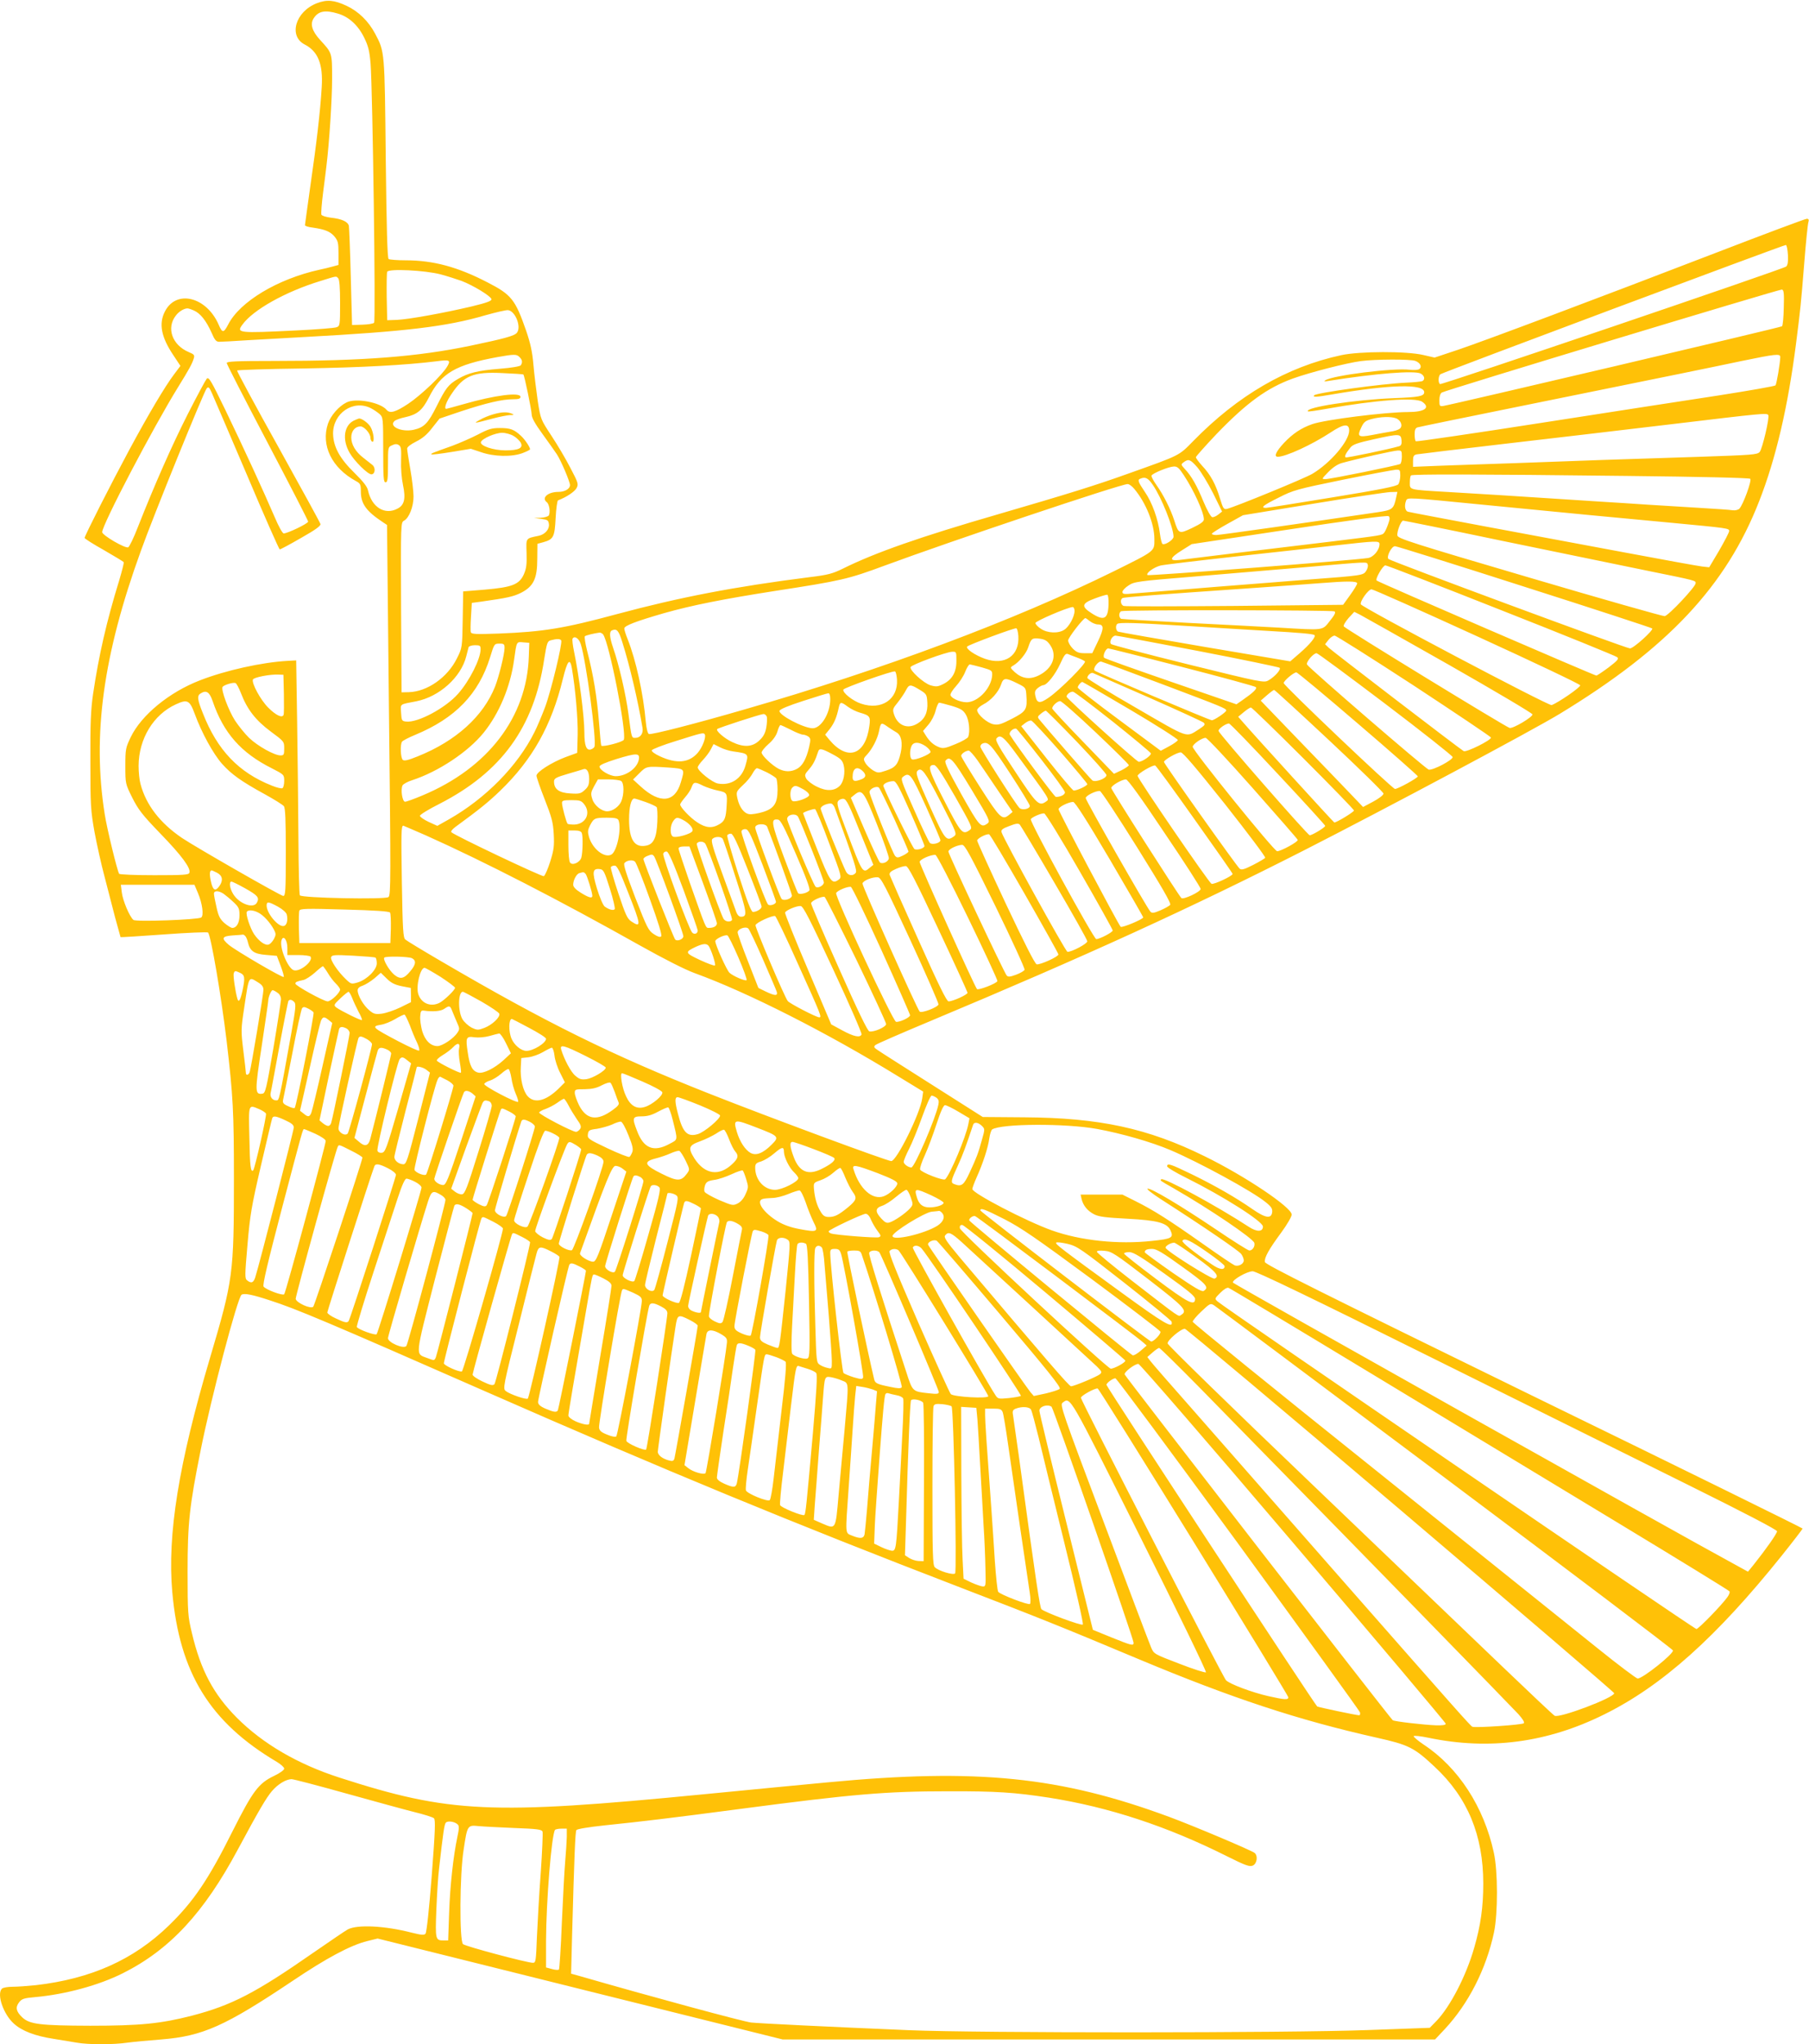 <?xml version="1.0" standalone="no"?>
<!DOCTYPE svg PUBLIC "-//W3C//DTD SVG 20010904//EN"
 "http://www.w3.org/TR/2001/REC-SVG-20010904/DTD/svg10.dtd">
<svg version="1.0" xmlns="http://www.w3.org/2000/svg"
 width="1133pt" height="1280pt" viewBox="0 0 1133 1280"
 preserveAspectRatio="xMidYMid meet">
<g transform="translate(0,1280) scale(0.1,-0.1)"
fill="#ffc107" stroke="none">
<path d="M1985 12780 c-135 -52 -180 -206 -76 -259 83 -43 115 -123 106 -266
-9 -153 -33 -356 -71 -618 -18 -131 -34 -242 -34 -247 0 -5 21 -12 48 -15 76
-11 110 -24 137 -56 22 -27 25 -40 25 -104 l0 -74 -37 -10 c-21 -6 -58 -15
-83 -20 -262 -58 -498 -200 -571 -343 -28 -54 -37 -54 -59 -2 -76 176 -266
223 -337 84 -40 -77 -23 -161 52 -273 l45 -68 -39 -52 c-57 -75 -163 -254
-283 -477 -113 -210 -278 -535 -278 -548 0 -5 54 -39 120 -76 66 -38 122 -72
125 -76 2 -4 -11 -56 -29 -116 -78 -253 -127 -466 -163 -709 -14 -95 -18 -181
-17 -420 0 -279 2 -310 26 -445 15 -80 43 -206 63 -280 19 -74 49 -189 66
-255 18 -66 33 -121 34 -123 1 -1 123 6 271 17 148 11 273 16 277 12 18 -18
83 -400 116 -676 41 -349 46 -445 46 -865 0 -599 -5 -634 -149 -1120 -197
-664 -269 -1109 -237 -1469 45 -506 236 -815 655 -1063 25 -15 46 -34 46 -42
0 -9 -27 -28 -62 -45 -99 -47 -134 -94 -262 -348 -150 -301 -245 -441 -400
-591 -220 -213 -486 -332 -831 -372 -50 -5 -115 -10 -145 -10 -31 0 -61 -5
-68 -12 -34 -34 9 -160 75 -219 51 -46 132 -77 248 -95 50 -8 115 -19 146 -24
71 -13 231 -13 317 0 37 5 132 14 212 20 260 21 399 83 823 367 211 142 362
223 467 249 l65 16 1268 -316 1269 -316 2043 0 2043 0 61 65 c149 160 259 376
308 605 25 119 25 382 -1 500 -62 286 -222 533 -439 676 -37 25 -65 49 -63 53
3 5 45 0 93 -10 379 -79 743 -31 1098 145 365 180 705 485 1114 995 72 90 131
167 131 170 0 3 -757 376 -1683 827 -1346 658 -1683 826 -1685 842 -4 27 24
78 103 185 36 49 65 99 65 112 0 45 -293 242 -545 365 -357 176 -660 241
-1130 244 l-260 2 -315 200 c-173 110 -328 208 -343 219 -23 15 -26 20 -15 31
7 7 164 75 348 152 968 405 1631 708 2340 1069 506 258 1433 752 1600 854 676
411 1041 800 1248 1331 105 268 180 590 231 988 28 221 30 239 51 500 10 129
22 245 26 258 5 16 2 22 -10 22 -9 0 -263 -95 -564 -211 -735 -283 -1440 -548
-1620 -609 l-147 -49 -70 16 c-104 25 -401 24 -515 -1 -342 -74 -646 -251
-927 -538 -91 -93 -79 -87 -405 -203 -203 -73 -380 -128 -813 -254 -494 -143
-773 -241 -975 -341 -65 -32 -94 -40 -210 -54 -473 -60 -814 -126 -1205 -231
-333 -90 -462 -111 -741 -122 -142 -5 -171 -4 -175 8 -3 8 -2 52 1 99 l5 85
60 8 c162 23 199 31 248 55 78 40 102 88 102 212 l1 95 37 10 c64 18 71 33 77
152 3 58 10 108 15 110 51 19 102 53 115 75 14 26 13 32 -37 127 -28 55 -82
146 -119 202 -67 102 -68 103 -86 218 -9 64 -22 166 -27 226 -7 83 -19 136
-46 215 -68 195 -92 225 -242 302 -185 96 -339 138 -511 138 -54 0 -102 4
-108 8 -8 5 -13 195 -18 629 -7 677 -6 668 -67 783 -41 77 -103 138 -177 173
-79 37 -124 41 -187 17z m131 -65 c69 -20 127 -73 165 -151 26 -53 33 -82 40
-162 13 -174 33 -1612 22 -1623 -6 -6 -39 -11 -74 -12 l-64 -2 -8 300 c-4 165
-10 309 -12 321 -6 26 -45 44 -113 51 -31 4 -56 12 -59 19 -3 8 2 71 11 141 9
71 19 146 21 168 17 138 35 412 35 540 0 167 1 162 -76 246 -50 55 -63 99 -39
135 29 45 72 53 151 29z m9082 -1512 c2 -42 -1 -63 -11 -72 -22 -17 -2157
-742 -2168 -736 -13 9 -11 52 3 62 24 15 2153 811 2163 809 6 -1 11 -30 13
-63z m-8438 -121 c41 -11 100 -30 131 -41 73 -28 183 -95 187 -114 2 -11 -26
-22 -125 -46 -174 -41 -395 -81 -468 -84 l-60 -2 -3 145 c-1 79 0 151 3 158 8
21 235 10 335 -16z m-642 -24 c8 -8 12 -57 12 -155 0 -140 -1 -144 -22 -152
-13 -5 -126 -14 -253 -20 -364 -18 -375 -16 -337 36 66 92 268 206 487 273
109 34 99 32 113 18z m9054 -183 c-1 -60 -6 -113 -11 -118 -7 -7 -2064 -490
-2122 -499 -22 -3 -24 0 -24 36 0 24 6 42 15 48 24 15 2114 647 2130 645 12
-2 15 -21 12 -112z m-9958 -19 c40 -17 77 -63 111 -139 19 -45 29 -57 47 -57
13 0 95 4 183 10 88 5 248 14 355 20 630 34 889 65 1130 136 68 19 132 34 143
32 45 -7 83 -104 55 -141 -15 -20 -78 -37 -293 -82 -333 -69 -668 -95 -1227
-95 -238 0 -298 -3 -298 -13 0 -7 115 -231 255 -497 140 -266 255 -490 255
-496 0 -12 -129 -74 -153 -74 -8 0 -33 46 -57 103 -66 154 -196 437 -309 671
-88 181 -103 208 -116 195 -7 -8 -60 -106 -118 -220 -100 -197 -210 -447 -313
-708 -26 -68 -54 -125 -61 -128 -20 -8 -163 76 -163 95 0 46 317 652 476 909
68 110 88 146 98 180 6 19 1 25 -31 38 -105 44 -143 152 -81 230 18 24 49 43
71 44 4 1 23 -5 41 -13z m2040 -292 c17 -17 20 -32 8 -51 -5 -7 -56 -16 -132
-22 -137 -11 -198 -26 -262 -64 -60 -35 -76 -56 -133 -170 -54 -108 -78 -133
-144 -148 -76 -17 -158 21 -120 55 8 7 38 18 68 24 75 17 106 43 147 123 76
152 167 205 429 253 106 19 121 19 139 0z m7896 1 c0 -34 -23 -171 -30 -178
-4 -5 -165 -33 -356 -63 -192 -29 -695 -107 -1119 -173 -423 -66 -773 -117
-777 -114 -5 2 -8 22 -8 43 0 28 5 40 18 44 9 3 296 62 637 131 1015 206 1201
244 1395 285 209 43 240 47 240 25z m-8348 -58 c-29 -52 -163 -180 -245 -235
-80 -53 -115 -63 -136 -38 -39 47 -194 76 -251 46 -49 -24 -99 -83 -116 -133
-45 -135 24 -277 175 -359 28 -15 31 -22 31 -65 0 -78 34 -124 140 -194 l24
-16 12 -1159 c12 -1059 12 -1160 -3 -1171 -21 -16 -544 -6 -555 11 -4 6 -8
166 -9 356 -1 190 -5 518 -8 730 l-6 385 -55 -3 c-160 -9 -386 -59 -548 -122
-192 -74 -366 -217 -433 -355 -32 -67 -34 -75 -34 -181 0 -110 0 -111 43 -198
38 -75 62 -107 176 -225 134 -138 193 -218 182 -246 -4 -13 -39 -15 -220 -15
-119 0 -217 4 -220 9 -12 20 -76 282 -90 372 -79 496 -10 998 226 1649 79 221
396 1001 413 1019 11 11 16 6 32 -30 11 -24 109 -254 219 -511 109 -258 202
-468 206 -468 5 0 65 32 134 72 92 52 124 76 121 87 -2 9 -122 227 -265 485
-144 258 -259 472 -257 476 2 4 190 10 417 13 364 6 639 21 833 45 81 11 89 7
67 -31z m6063 33 c31 -12 43 -38 24 -51 -8 -6 -35 -7 -61 -4 -102 12 -479 -35
-527 -66 -12 -7 -6 -9 20 -4 295 47 539 66 577 46 24 -13 29 -36 11 -47 -6 -3
-52 -8 -102 -10 -155 -7 -559 -63 -576 -79 -12 -13 12 -12 110 5 367 63 579
68 579 14 0 -25 -34 -31 -190 -37 -247 -10 -562 -58 -538 -83 3 -2 54 5 115
16 306 55 559 74 601 44 53 -37 15 -64 -90 -64 -140 0 -522 -48 -600 -76 -68
-24 -120 -58 -176 -117 -51 -55 -65 -87 -39 -87 50 0 213 75 329 151 84 56
118 59 118 13 0 -66 -118 -204 -231 -271 -49 -29 -476 -204 -533 -219 -22 -5
-25 0 -46 68 -26 86 -58 146 -112 203 -21 23 -38 47 -38 52 0 5 58 70 129 145
189 196 316 289 479 348 105 38 339 98 425 109 90 12 311 13 342 1z m-5587
-85 c7 -7 51 -221 52 -250 0 -21 21 -58 66 -120 36 -49 77 -108 92 -130 26
-40 81 -169 82 -192 0 -24 -32 -43 -73 -43 -65 0 -107 -37 -73 -64 17 -12 24
-65 13 -84 -5 -6 -27 -13 -50 -14 l-42 -1 45 -6 c40 -5 45 -9 48 -33 4 -32
-25 -65 -65 -73 -82 -17 -78 -12 -75 -108 2 -70 -1 -96 -17 -133 -29 -64 -73
-81 -245 -96 l-135 -11 -3 -176 c-3 -176 -3 -177 -36 -243 -59 -120 -186 -209
-302 -212 l-45 -1 -3 532 c-2 531 -2 532 19 543 31 17 59 87 59 151 0 31 -9
108 -20 170 -11 63 -20 121 -20 130 0 10 22 27 56 44 40 20 69 44 101 86 l46
58 136 46 c155 51 255 75 324 75 35 0 47 4 47 15 0 31 -161 11 -358 -46 -56
-16 -105 -29 -107 -29 -16 0 0 46 35 96 75 112 136 137 315 128 72 -3 132 -7
133 -9z m-955 -211 c18 -9 42 -26 55 -37 21 -20 22 -26 22 -224 0 -174 2 -203
15 -203 12 0 15 19 15 110 0 109 0 111 26 122 18 9 30 9 42 1 14 -9 16 -25 14
-94 -2 -50 3 -113 12 -156 18 -85 9 -126 -35 -148 -79 -42 -161 9 -184 114 -5
24 -30 56 -86 111 -91 89 -131 162 -133 244 -1 129 127 216 237 160z m8752
-43 c9 -15 -37 -211 -54 -231 -15 -17 -48 -19 -371 -30 -195 -6 -472 -15 -615
-20 -143 -5 -390 -14 -550 -20 -159 -5 -368 -13 -462 -16 l-173 -7 0 36 c0 30
4 38 23 42 12 2 256 32 542 65 286 33 761 89 1055 124 576 69 596 71 605 57z
m-2332 -20 c33 -13 45 -50 23 -66 -9 -7 -35 -15 -59 -18 -23 -4 -75 -13 -115
-21 -86 -16 -94 -10 -65 50 15 32 26 40 63 50 56 15 121 17 153 5z m35 -138
c2 -23 -2 -33 -15 -37 -60 -18 -328 -74 -335 -70 -9 6 1 26 30 62 15 19 44 29
148 52 159 35 168 35 172 -7z m2 -102 c0 -22 -5 -43 -10 -46 -15 -9 -437 -95
-468 -95 -26 0 -25 1 18 45 28 29 59 49 85 56 101 28 323 77 348 78 25 1 27
-2 27 -38z m-1281 -67 c22 -26 66 -98 98 -161 l57 -116 -24 -19 c-13 -10 -30
-18 -38 -16 -9 2 -32 44 -54 96 -42 102 -76 162 -117 205 -25 28 -26 29 -7 43
30 22 41 18 85 -32z m-85 -49 c63 -95 126 -233 126 -277 0 -14 -20 -28 -72
-53 -84 -40 -86 -39 -113 45 -23 72 -69 163 -112 223 -19 27 -33 53 -31 59 5
14 107 56 140 57 21 1 33 -9 62 -54z m1356 -3 c0 -21 -6 -46 -12 -54 -10 -13
-111 -33 -411 -82 -219 -36 -407 -66 -418 -66 -37 0 -18 16 79 64 92 47 114
53 402 112 168 34 317 62 333 63 25 1 27 -2 27 -37z m1419 -2 c456 -5 767 -12
773 -18 11 -11 -45 -163 -68 -187 -9 -8 -26 -12 -42 -10 -15 3 -108 9 -207 15
-99 6 -245 15 -325 20 -80 6 -219 14 -310 20 -158 10 -301 19 -620 40 -80 5
-228 14 -330 20 -240 14 -230 12 -230 59 0 21 3 41 7 44 8 9 411 8 1352 -3z
m-2969 -56 c54 -77 130 -268 130 -325 0 -19 -54 -54 -69 -45 -5 3 -12 32 -16
63 -11 91 -49 197 -94 262 -44 65 -48 77 -28 84 30 13 48 4 77 -39z m-116 -25
c73 -87 126 -218 126 -314 0 -79 10 -71 -256 -203 -623 -307 -1443 -614 -2314
-865 -303 -88 -580 -159 -596 -153 -7 3 -15 32 -19 73 -16 183 -62 389 -114
521 -12 29 -21 59 -21 67 0 17 73 45 250 96 173 49 369 88 695 139 415 64 455
73 687 159 414 153 1471 508 1520 510 9 1 28 -13 42 -30z m1641 -51 c-16 -76
-23 -81 -115 -95 -426 -63 -989 -143 -1012 -143 -15 0 -28 3 -28 8 0 4 44 32
98 62 l97 54 440 72 c242 40 459 72 483 73 l44 1 -7 -32z m540 -48 c480 -47
894 -87 1190 -114 349 -33 355 -34 355 -51 0 -8 -28 -62 -62 -121 l-63 -106
-45 5 c-25 3 -241 42 -480 87 -239 45 -640 119 -890 166 -250 47 -463 87 -472
90 -18 5 -24 38 -11 70 7 20 13 20 478 -26z m-591 -122 c-8 -23 -19 -47 -25
-54 -13 -16 -14 -16 -324 -54 -356 -42 -902 -109 -957 -116 -68 -8 -63 12 14
60 l62 39 611 92 c382 58 614 89 622 83 9 -7 8 -19 -3 -50z m712 -104 c335
-69 740 -152 899 -185 326 -66 315 -64 315 -81 0 -22 -170 -203 -194 -206 -11
-1 -392 107 -846 241 -738 217 -825 245 -828 264 -4 25 23 93 36 93 6 0 284
-56 618 -126z m-766 -21 c0 -37 -38 -82 -72 -87 -95 -15 -1374 -113 -1381
-107 -12 12 39 49 82 60 20 5 230 30 466 56 237 26 520 57 630 70 256 29 275
30 275 8z m908 -267 c436 -139 796 -257 800 -261 10 -10 -117 -125 -139 -125
-24 0 -1499 546 -1513 560 -14 14 19 80 41 80 10 0 375 -114 811 -254z m-982
139 c4 -8 -1 -26 -9 -39 -19 -29 -19 -29 -377 -56 -146 -12 -317 -25 -380 -30
-63 -5 -232 -18 -375 -30 -143 -11 -290 -23 -327 -26 -59 -6 -68 -4 -68 10 0
8 17 27 38 40 35 24 57 27 412 56 206 17 521 44 700 59 402 35 379 34 386 16z
m837 -286 c392 -154 718 -287 726 -294 11 -11 2 -21 -54 -64 -38 -28 -72 -51
-77 -51 -11 0 -1368 586 -1376 595 -10 10 39 95 55 95 8 0 335 -126 726 -281z
m-903 168 c0 -7 -20 -40 -44 -73 l-44 -61 -679 -7 c-374 -3 -687 -4 -696 0
-18 7 -23 39 -7 49 9 6 196 20 845 65 165 11 345 25 400 29 163 13 225 13 225
-2z m751 -331 c354 -162 645 -300 646 -307 3 -12 -136 -108 -179 -124 -17 -7
-1187 611 -1195 631 -7 18 47 94 67 94 10 0 307 -132 661 -294z m-2308 200
c-3 -93 -28 -106 -106 -56 -67 43 -63 62 21 93 37 14 72 24 77 23 6 -2 9 -29
8 -60z m-213 -41 c0 -36 -34 -99 -64 -118 -37 -25 -106 -22 -147 6 -19 12 -34
29 -34 36 0 12 198 97 233 100 6 1 12 -10 12 -24z m1628 -3 c9 -6 2 -22 -29
-60 -48 -61 -33 -59 -317 -42 -92 5 -349 19 -572 30 -223 12 -411 23 -417 25
-7 2 -13 13 -13 24 0 11 6 22 13 24 21 9 1321 7 1335 -1z m717 -335 c286 -163
521 -302 523 -310 3 -16 -121 -90 -143 -85 -24 6 -1034 624 -1039 636 -3 7 11
30 30 52 l36 39 36 -18 c21 -11 271 -152 557 -314z m-2248 273 c14 -11 36 -20
50 -20 38 0 38 -25 0 -105 l-36 -75 -46 0 c-38 0 -52 5 -76 29 -16 16 -29 39
-29 51 0 17 94 139 108 140 2 0 15 -9 29 -20z m615 -30 c172 -11 394 -24 493
-30 212 -12 284 -19 297 -26 13 -8 -25 -56 -92 -114 l-59 -51 -533 90 c-293
50 -539 93 -545 96 -14 5 -18 37 -6 48 11 11 113 8 445 -13z m-1064 -62 c8
-124 -84 -187 -209 -143 -62 22 -124 64 -111 77 12 12 294 117 307 114 6 -1
11 -23 13 -48z m-2481 -37 c48 -151 99 -371 127 -538 6 -36 -13 -63 -45 -63
-24 0 -23 -3 -43 150 -17 126 -59 307 -96 414 -23 68 -25 102 -7 109 30 13 42
-1 64 -72z m-120 47 c38 -49 149 -612 130 -660 -5 -14 -132 -47 -141 -37 -2 2
-9 72 -15 154 -13 155 -34 286 -73 437 -12 48 -19 90 -15 94 6 6 60 19 93 23
6 0 16 -5 21 -11z m3727 -104 c276 -53 505 -101 510 -105 12 -10 -30 -57 -71
-80 -27 -15 -47 -11 -501 101 -260 64 -478 122 -483 127 -14 14 6 53 28 53 9
0 241 -43 517 -96z m1351 -217 c263 -173 481 -319 483 -325 5 -15 -155 -95
-171 -85 -26 15 -823 626 -845 647 l-23 22 21 27 c12 15 29 27 39 27 9 0 232
-141 496 -313z m-5218 261 c33 -100 101 -606 86 -644 -2 -6 -13 -14 -24 -17
-27 -7 -39 26 -39 106 0 100 -33 354 -65 509 -8 38 -12 74 -9 79 12 20 39 3
51 -33z m2941 -8 c45 -66 15 -145 -70 -188 -57 -29 -106 -22 -152 19 -30 28
-30 30 -11 41 37 21 83 77 95 115 18 55 24 60 72 54 34 -5 47 -13 66 -41z
m-3063 30 c9 -15 -63 -316 -102 -420 -20 -52 -49 -122 -66 -155 -105 -211
-305 -414 -535 -545 l-73 -41 -55 25 c-29 14 -54 31 -54 38 0 7 55 41 123 75
388 199 591 479 655 903 17 106 20 115 42 121 37 10 58 10 65 -1z m-203 -100
c-12 -381 -257 -700 -667 -871 -52 -22 -100 -39 -108 -39 -17 0 -29 75 -16
102 5 9 32 24 61 33 163 53 350 177 447 297 97 120 168 288 191 458 16 115 14
112 57 108 l38 -3 -3 -85z m-152 53 c0 -39 -35 -179 -59 -241 -74 -187 -245
-342 -485 -438 -59 -24 -84 -30 -93 -22 -14 11 -18 95 -5 114 4 6 41 26 83 43
251 104 397 256 468 484 27 87 26 87 62 87 25 0 29 -4 29 -27z m-150 -8 c0
-60 -69 -198 -141 -279 -78 -89 -253 -183 -326 -174 -26 3 -28 6 -31 55 -3 58
-13 51 96 72 144 29 279 150 312 281 6 25 13 51 15 58 2 6 20 12 40 12 31 0
35 -3 35 -25z m4393 -111 c249 -64 457 -121 462 -126 10 -10 -13 -33 -85 -83
l-36 -25 -409 141 c-226 78 -414 145 -419 150 -12 11 9 59 25 59 6 0 214 -52
462 -116z m-1413 37 c0 -71 -27 -117 -84 -145 -33 -16 -43 -17 -78 -7 -43 13
-132 94 -125 114 4 14 220 94 260 96 27 1 27 0 27 -58z m755 22 c22 -8 44 -19
50 -24 11 -11 -156 -179 -228 -228 -55 -38 -72 -35 -82 10 -6 27 -3 36 15 51
12 10 28 18 34 18 23 0 75 66 106 133 25 56 34 67 48 62 9 -4 35 -14 57 -22z
m1931 -290 c231 -175 420 -325 422 -333 3 -18 -124 -85 -150 -79 -19 5 -754
639 -762 658 -7 16 40 71 60 71 7 0 200 -143 430 -317z m-5094 221 c22 -130
38 -314 36 -414 l-3 -114 -74 -27 c-87 -33 -181 -93 -181 -116 0 -9 23 -76 51
-147 44 -112 53 -144 57 -218 4 -75 1 -99 -22 -173 -15 -47 -33 -88 -40 -91
-12 -5 -559 255 -579 275 -5 5 5 18 25 33 149 109 204 153 281 227 201 194
321 407 392 699 29 118 45 136 57 66z m3697 -98 c382 -144 401 -152 401 -165
0 -10 -75 -61 -90 -61 -14 0 -722 300 -734 311 -14 13 23 62 42 56 10 -2 181
-66 381 -141z m-1129 105 c63 -18 65 -20 64 -49 -4 -73 -76 -157 -146 -168
-38 -7 -106 19 -115 43 -3 7 13 33 34 56 22 24 48 64 58 90 10 26 23 47 29 47
6 -1 40 -9 76 -19z m-532 -77 c7 -123 -97 -193 -225 -150 -52 17 -117 69 -111
88 4 12 305 118 323 114 6 -1 11 -25 13 -52z m1572 -109 c184 -81 341 -153
349 -160 11 -11 7 -17 -28 -40 -86 -54 -56 -64 -394 132 -169 97 -307 182
-307 188 0 16 23 36 35 31 5 -2 161 -70 345 -151z m1316 -167 c206 -176 374
-325 374 -329 0 -10 -124 -79 -143 -79 -16 0 -697 647 -697 663 0 14 61 66 79
67 7 0 181 -145 387 -322z m-6728 188 c1 -66 1 -125 -2 -132 -8 -22 -48 -3
-96 45 -48 48 -105 153 -96 176 5 14 109 34 161 31 l30 -1 3 -119z m4592 66
c53 -26 55 -28 58 -72 7 -92 0 -104 -89 -150 -68 -35 -86 -41 -117 -35 -38 7
-102 62 -102 89 0 8 17 24 38 35 49 25 96 78 112 125 14 43 27 44 100 8z
m-4861 -62 c39 -102 92 -170 186 -240 84 -62 85 -63 85 -106 0 -39 -2 -44 -23
-44 -39 0 -144 59 -197 110 -27 26 -66 75 -88 108 -41 64 -89 193 -78 211 8
12 66 30 81 24 6 -2 21 -30 34 -63z m5573 -106 c164 -97 297 -182 295 -188 -2
-6 -27 -24 -55 -39 l-52 -28 -260 193 c-143 106 -260 197 -260 203 0 11 20 35
29 35 2 0 139 -79 303 -176z m-1322 127 c43 -26 45 -30 48 -79 4 -62 -16 -105
-61 -132 -61 -38 -124 -14 -147 55 -11 33 -9 38 23 77 19 24 42 58 51 76 20
38 27 39 86 3z m2566 -318 c186 -174 339 -324 339 -332 0 -9 -27 -30 -64 -50
l-64 -34 -86 90 c-47 50 -192 199 -321 333 l-234 243 38 33 c22 19 42 34 46
34 4 0 160 -143 346 -317z m-6995 249 c68 -201 178 -326 372 -423 76 -39 77
-40 77 -79 0 -21 -5 -42 -11 -45 -5 -4 -36 3 -67 16 -207 82 -341 222 -431
452 -36 89 -38 112 -13 126 34 21 54 8 73 -47z m5638 -130 c129 -103 236 -192
239 -199 4 -13 -53 -53 -76 -53 -13 0 -452 396 -452 408 0 14 23 32 40 31 8 0
120 -85 249 -187z m-1769 141 c0 -90 -58 -184 -111 -183 -59 2 -212 83 -207
109 2 10 55 32 148 62 80 26 151 48 158 48 7 1 12 -13 12 -36z m-3980 -94 c43
-117 115 -249 171 -312 59 -66 121 -110 269 -191 58 -32 111 -65 118 -74 9
-12 12 -86 12 -289 0 -242 -2 -273 -16 -273 -15 0 -546 304 -634 363 -137 93
-225 206 -260 338 -7 24 -12 75 -12 114 1 169 93 321 234 385 72 33 86 26 118
-61z m5643 -115 c114 -108 207 -200 207 -205 0 -5 -21 -19 -46 -32 l-47 -22
-193 200 c-107 110 -194 204 -194 209 0 16 32 46 50 46 9 0 109 -88 223 -196z
m-1553 161 c19 -14 53 -31 75 -37 63 -18 68 -25 60 -83 -24 -183 -136 -223
-250 -88 l-27 33 30 37 c27 36 42 70 56 136 8 33 13 34 56 2z m651 5 c56 -17
71 -26 88 -54 20 -33 28 -105 15 -140 -3 -8 -39 -29 -79 -45 -62 -26 -78 -29
-102 -20 -35 13 -61 36 -84 73 l-18 29 34 40 c19 22 38 59 45 88 7 27 17 49
22 49 6 0 41 -9 79 -20z m2201 -327 c175 -175 318 -322 318 -328 0 -9 -108
-75 -123 -75 -4 0 -500 544 -582 639 l-20 23 35 29 c19 16 39 29 45 29 5 0
153 -143 327 -317z m-1418 103 c102 -107 186 -201 186 -209 0 -22 -71 -48 -89
-33 -12 9 -291 330 -331 380 -13 16 -12 20 9 37 13 11 27 19 31 19 4 0 91 -87
194 -194z m-1941 155 c2 -11 1 -41 -4 -68 -7 -36 -18 -56 -44 -80 -43 -41 -97
-44 -170 -9 -49 23 -104 71 -93 81 8 8 270 93 289 94 9 1 19 -8 22 -18z m1839
-219 c92 -106 168 -197 168 -202 0 -10 -63 -40 -85 -40 -7 0 -83 91 -170 201
l-159 202 24 19 c13 10 30 18 39 16 8 -2 90 -90 183 -196z m-1079 155 c18 -12
41 -27 52 -33 30 -17 40 -66 26 -128 -16 -71 -32 -92 -91 -111 -48 -16 -52
-16 -83 2 -17 11 -39 31 -47 46 -14 24 -13 28 12 54 31 34 63 95 73 143 12 59
13 59 58 27z m2441 -294 c163 -174 296 -320 296 -324 0 -10 -82 -59 -97 -59
-13 0 -567 634 -571 653 -3 13 44 46 65 47 7 0 145 -143 307 -317z m-3050 277
c32 -17 66 -30 75 -30 10 0 25 -6 34 -12 15 -12 15 -19 4 -68 -18 -75 -42
-117 -77 -135 -37 -19 -73 -19 -113 1 -41 21 -107 84 -107 102 0 8 19 32 43
53 28 24 48 52 56 78 6 23 15 41 19 41 4 0 34 -14 66 -30z m1568 -186 c81
-104 148 -196 148 -205 0 -15 -27 -29 -57 -29 -9 0 -251 327 -288 389 -9 15
21 44 40 38 5 -2 76 -89 157 -193z m-2108 158 c10 -17 -15 -83 -45 -117 -55
-62 -132 -69 -237 -20 -31 14 -52 30 -50 37 3 7 72 34 154 59 162 51 170 53
178 41z m1956 -129 c210 -286 203 -276 184 -290 -46 -34 -58 -23 -194 183
-104 156 -128 199 -119 210 24 29 46 11 129 -103z m1476 -208 c153 -173 280
-318 282 -324 4 -11 -105 -71 -129 -71 -19 0 -529 630 -529 654 0 16 57 56 81
56 9 0 142 -142 295 -315z m-2049 263 c18 -13 32 -29 31 -37 -3 -15 -97 -53
-115 -46 -16 5 -17 59 -3 86 14 25 46 24 87 -3z m530 -172 c68 -104 123 -195
123 -202 0 -20 -49 -29 -65 -13 -26 26 -245 370 -245 384 0 7 6 16 13 19 36
15 53 -3 174 -188z m-1735 139 c98 -14 98 -14 77 -88 -23 -83 -92 -128 -173
-113 -36 7 -126 79 -126 101 0 7 15 28 33 47 17 18 40 48 49 66 l17 33 40 -20
c21 -11 59 -23 83 -26z m623 -18 c51 -27 61 -38 69 -68 11 -46 0 -105 -24
-129 -33 -33 -83 -36 -143 -6 -30 14 -59 37 -67 50 -12 23 -10 28 17 59 26 30
39 55 57 110 7 24 22 21 91 -16z m908 -39 c24 -35 83 -121 131 -193 l88 -129
-23 -19 c-42 -34 -56 -21 -180 173 -65 102 -119 190 -119 197 0 13 27 32 47
33 7 0 32 -28 56 -62z m1550 -274 c141 -179 255 -330 251 -335 -3 -5 -37 -25
-76 -45 -55 -28 -73 -33 -84 -23 -19 16 -474 657 -474 668 0 13 82 60 105 60
14 0 93 -93 278 -325z m-3671 286 c-6 -56 -77 -110 -145 -110 -38 0 -102 38
-102 60 0 10 36 25 105 47 124 38 146 38 142 3z m2084 -196 c112 -186 117
-197 99 -210 -41 -30 -50 -20 -164 183 -82 147 -107 201 -99 210 27 33 46 12
164 -183z m-105 -40 c105 -185 111 -198 94 -210 -46 -34 -55 -24 -159 179
-100 194 -110 227 -67 227 15 0 46 -46 132 -196z m1501 -145 c131 -184 238
-337 238 -341 0 -13 -118 -68 -132 -62 -16 6 -463 659 -463 676 0 14 94 69
110 65 6 -2 117 -154 247 -338z m-3294 325 c104 -8 102 -6 76 -93 -37 -127
-131 -136 -252 -25 l-47 43 40 40 c44 44 44 44 183 35z m-498 -71 c0 -35 -5
-49 -27 -69 -25 -23 -34 -26 -92 -22 -70 4 -101 27 -101 74 0 20 10 26 88 49
48 14 92 27 97 29 21 7 35 -18 35 -61z m1113 41 c29 -15 55 -32 59 -38 4 -6 8
-38 8 -71 0 -86 -23 -119 -94 -140 -31 -9 -68 -15 -82 -13 -34 4 -62 42 -75
97 -9 42 -9 44 34 85 25 22 52 56 61 74 9 17 21 32 27 32 5 0 33 -12 62 -26z
m599 9 c25 -23 23 -42 -8 -53 -41 -16 -54 -12 -54 14 0 55 26 72 62 39z m491
-196 c98 -191 101 -199 83 -213 -49 -35 -56 -26 -149 180 -85 191 -94 216 -80
230 25 25 48 -7 146 -197z m-92 -30 c49 -109 89 -202 89 -208 0 -18 -52 -31
-66 -17 -7 7 -52 101 -99 208 -82 183 -86 195 -68 207 40 30 51 15 144 -190z
m-1911 163 c19 -12 20 -83 1 -128 -14 -33 -55 -62 -88 -62 -35 0 -81 37 -93
76 -11 34 -10 42 11 81 l24 43 65 0 c36 0 72 -5 80 -10z m3404 -326 c125 -184
226 -342 226 -350 0 -18 -109 -69 -121 -57 -21 22 -439 677 -439 689 0 15 65
53 92 54 11 0 92 -111 242 -336z m-1591 128 c48 -108 87 -203 87 -209 0 -14
-43 -28 -62 -20 -10 3 -168 324 -195 394 -5 14 28 31 62 32 17 1 35 -33 108
-197z m-1299 168 c21 -10 63 -24 92 -30 58 -12 60 -15 55 -95 -4 -75 -12 -96
-44 -115 -46 -28 -86 -25 -140 11 -46 30 -107 95 -107 112 0 5 14 25 31 45 17
19 36 48 41 64 12 33 21 34 72 8z m627 -22 c23 -13 38 -28 37 -37 -3 -17 -82
-45 -103 -37 -18 7 -20 67 -3 84 16 16 24 15 69 -10z m573 -192 c47 -104 86
-193 86 -198 0 -4 -16 -16 -35 -25 -31 -15 -37 -15 -49 -2 -14 14 -157 372
-160 398 -2 22 46 44 60 28 6 -7 50 -97 98 -201z m1517 -170 c157 -252 216
-353 208 -362 -5 -6 -33 -22 -61 -34 -42 -18 -53 -19 -63 -8 -22 24 -405 695
-405 711 0 15 64 47 89 44 8 -1 112 -159 232 -351z m-1629 144 c43 -107 76
-204 75 -214 -2 -21 -37 -38 -55 -27 -6 3 -49 96 -97 206 l-86 200 22 18 c48
39 58 26 141 -183z m-1448 138 c34 -12 65 -27 69 -32 4 -6 6 -47 4 -91 -4
-101 -24 -142 -71 -150 -72 -14 -106 38 -106 164 0 78 13 131 33 131 6 0 37
-10 71 -22z m1343 -188 l83 -205 -21 -17 c-46 -39 -45 -42 -149 234 -54 142
-61 170 -50 183 7 9 23 15 34 13 17 -2 36 -40 103 -208z m-1728 174 c44 -56 9
-125 -63 -127 -19 0 -38 2 -41 5 -8 8 -35 108 -35 131 0 14 9 17 59 17 52 0
62 -3 80 -26z m3290 -342 c116 -198 211 -362 211 -366 0 -12 -133 -67 -141
-59 -16 17 -389 722 -389 736 0 14 59 44 91 46 11 1 83 -111 228 -357z m-1721
321 c127 -349 142 -396 131 -409 -17 -21 -47 -17 -60 8 -22 42 -159 381 -159
395 0 14 32 31 62 32 9 1 20 -11 26 -26z m-34 -225 c77 -203 79 -211 60 -225
-44 -32 -54 -19 -141 202 -46 116 -83 211 -83 213 0 7 65 29 75 26 6 -3 46
-99 89 -216z m1568 -173 c114 -198 207 -365 207 -371 1 -11 -81 -54 -103 -54
-16 0 -419 738 -410 751 8 13 66 38 84 36 8 -1 107 -161 222 -362z m-1765 343
c14 -19 163 -395 163 -413 0 -20 -39 -40 -52 -27 -15 15 -178 404 -178 424 0
27 50 38 67 16z m-1123 -24 c20 -53 -10 -196 -45 -215 -44 -23 -117 35 -140
110 -9 32 -8 43 6 72 24 46 30 49 106 49 52 0 68 -4 73 -16z m404 2 c37 -19
66 -52 59 -69 -7 -19 -108 -47 -124 -34 -18 13 -16 68 3 95 18 26 26 27 62 8z
m708 -216 c64 -147 90 -218 83 -226 -13 -16 -60 -27 -70 -17 -5 5 -44 105 -88
223 -82 221 -85 245 -38 238 16 -2 40 -48 113 -218z m1618 -177 c113 -193 206
-358 206 -367 0 -15 -96 -66 -124 -66 -12 0 -402 709 -413 749 -4 15 5 23 49
39 40 16 56 18 65 9 6 -7 104 -170 217 -364z m-1799 350 c41 -103 155 -420
155 -430 0 -21 -51 -37 -65 -21 -12 13 -165 426 -165 446 0 25 65 29 75 5z
m-2137 -54 c364 -163 837 -406 1342 -690 152 -85 282 -151 343 -173 328 -119
828 -372 1275 -647 l154 -94 -6 -43 c-13 -94 -160 -392 -194 -392 -25 0 -765
274 -1142 423 -607 240 -1017 442 -1680 830 -113 66 -212 126 -221 134 -14 11
-17 59 -22 355 -5 316 -4 358 9 358 2 0 66 -28 142 -61z m2108 -184 c46 -121
84 -225 84 -232 0 -15 -39 -28 -50 -16 -18 20 -172 444 -166 458 3 10 15 15
27 13 18 -2 35 -40 105 -223z m-1132 199 c8 -20 6 -122 -3 -154 -9 -31 -58
-52 -71 -30 -6 8 -10 57 -10 108 l0 92 39 0 c26 0 41 -5 45 -16z m1039 -227
c48 -122 88 -227 87 -234 0 -14 -31 -33 -54 -33 -11 0 -36 65 -91 235 -42 130
-73 240 -70 245 3 6 14 10 23 10 13 0 39 -55 105 -223z m1734 -153 c116 -203
212 -374 212 -380 1 -14 -114 -66 -136 -62 -11 2 -78 135 -195 383 -98 209
-178 386 -178 392 0 13 57 43 75 39 6 -1 105 -168 222 -372z m-1891 344 c5 -7
41 -114 80 -238 74 -229 77 -250 34 -250 -11 0 -22 12 -28 28 -5 15 -44 121
-86 236 -60 163 -74 211 -65 222 14 17 55 18 65 2z m-109 -30 c18 -25 174
-468 168 -478 -10 -16 -43 -12 -54 8 -25 48 -171 457 -167 469 7 17 41 17 53
1z m1818 -393 c103 -211 185 -390 182 -397 -2 -7 -26 -21 -53 -31 -38 -14 -50
-15 -59 -5 -16 18 -365 760 -365 776 0 15 54 41 86 42 17 0 50 -60 209 -385z
m-1831 143 c47 -128 86 -240 86 -249 0 -18 -20 -29 -50 -29 -21 0 -16 -10
-120 284 -38 110 -70 206 -70 213 0 8 13 13 34 13 l34 0 86 -232z m-122 -43
c48 -131 88 -245 88 -251 0 -20 -21 -28 -35 -13 -21 23 -188 477 -181 494 3 9
13 15 22 13 12 -2 43 -74 106 -243z m-185 213 c14 -18 183 -479 183 -500 0
-19 -38 -34 -51 -21 -10 10 -199 489 -199 504 0 5 10 14 23 19 30 12 33 12 44
-2z m1965 -382 c104 -214 187 -394 185 -399 -5 -15 -119 -59 -128 -50 -14 14
-359 780 -359 796 0 16 72 47 99 44 8 -1 96 -171 203 -391z m-1992 115 c54
-150 78 -227 71 -234 -7 -7 -22 -2 -46 14 -34 22 -43 41 -116 228 -57 150 -76
208 -68 217 14 17 51 23 66 9 7 -5 49 -111 93 -234z m-136 41 c82 -207 83
-223 21 -182 -26 17 -37 41 -82 176 -29 86 -50 161 -47 165 3 5 14 9 24 9 15
0 32 -35 84 -168z m1942 -227 c101 -214 183 -395 184 -401 0 -12 -92 -54 -119
-54 -12 0 -64 106 -190 388 -96 213 -176 395 -179 404 -3 13 7 23 39 37 24 11
53 19 63 18 15 -2 60 -89 202 -392z m-2056 250 c21 -66 34 -124 30 -128 -9
-10 -37 -2 -63 17 -10 8 -31 57 -48 112 -32 106 -28 128 19 122 22 -3 28 -15
62 -123z m-2460 100 c34 -18 39 -48 14 -83 -25 -36 -41 -27 -53 29 -10 46 -8
69 5 69 3 0 18 -7 34 -15z m2308 -7 c10 -13 42 -117 42 -137 0 -18 -22 -12
-72 19 -31 19 -48 37 -48 50 0 29 21 69 39 73 27 8 28 7 39 -5z m2033 -413
c99 -214 178 -396 177 -404 -4 -18 -106 -57 -118 -45 -17 18 -361 787 -358
802 3 18 63 42 96 39 20 -2 46 -52 203 -392z m-4166 323 c80 -45 91 -58 74
-90 -21 -40 -112 -7 -149 55 -21 34 -27 77 -10 77 5 0 44 -19 85 -42z m-295
-30 c27 -63 38 -142 20 -153 -22 -14 -409 -28 -424 -15 -24 19 -67 121 -73
172 l-6 48 230 0 231 0 22 -52z m4281 -358 c98 -217 179 -401 179 -407 0 -14
-67 -45 -88 -41 -21 5 -386 790 -375 807 10 16 70 41 92 38 7 -1 92 -177 192
-397z m-4121 354 c14 -10 42 -33 63 -53 33 -31 37 -41 37 -82 0 -48 -18 -79
-45 -79 -8 0 -30 14 -49 30 -28 25 -38 44 -50 100 -9 38 -16 76 -16 84 0 21
29 20 60 0z m3963 -412 c103 -213 187 -395 187 -404 0 -18 -76 -52 -105 -46
-11 2 -73 130 -191 396 -96 215 -174 398 -174 406 0 15 68 46 85 40 5 -3 94
-179 198 -392z m-3622 331 c29 -16 52 -37 55 -49 9 -36 0 -69 -19 -72 -35 -7
-107 80 -107 128 0 27 12 25 71 -7z m3477 -392 c101 -217 181 -400 178 -408
-9 -22 -48 -14 -120 25 l-70 38 -146 344 c-81 190 -145 350 -143 356 6 15 72
43 98 41 16 -2 56 -80 203 -396z m-2775 355 c4 -6 6 -51 5 -101 l-3 -90 -285
0 -285 0 -3 94 c-1 52 0 101 3 109 5 13 44 14 283 7 189 -5 279 -11 285 -19z
m-824 -1 c32 -16 74 -63 97 -106 13 -26 13 -32 0 -58 -9 -16 -23 -32 -33 -35
-21 -8 -60 19 -91 64 -25 37 -55 128 -46 141 8 13 42 11 73 -6z m3380 -323
c145 -321 149 -332 132 -332 -18 0 -186 87 -197 102 -21 26 -205 461 -202 475
3 16 106 63 123 57 6 -3 71 -138 144 -302z m-220 30 c44 -101 83 -192 86 -202
8 -27 -12 -26 -70 2 l-45 22 -65 166 c-36 91 -65 173 -65 182 0 21 50 40 67
24 6 -6 48 -93 92 -194z m-3242 146 c6 -7 13 -25 16 -39 13 -54 38 -72 112
-78 l69 -6 24 -63 c13 -35 22 -66 19 -69 -7 -7 -296 162 -343 200 -50 42 -45
55 24 60 31 2 60 4 63 5 4 1 11 -4 16 -10z m3088 -134 c32 -74 55 -138 51
-141 -8 -8 -86 26 -107 46 -18 17 -89 175 -89 198 0 14 59 42 76 36 6 -2 37
-65 69 -139z m-2825 60 l0 -44 69 0 c39 0 73 -5 76 -10 18 -29 -67 -97 -105
-85 -38 12 -93 148 -76 190 12 32 36 -2 36 -51z m2638 14 c15 -20 47 -116 40
-123 -4 -4 -46 12 -94 34 -95 45 -96 49 -27 82 46 21 67 23 81 7z m-2086 -74
c4 -3 8 -19 8 -36 0 -40 -61 -101 -118 -119 -41 -12 -43 -11 -73 17 -52 49
-102 123 -95 141 6 14 22 15 138 9 72 -4 135 -9 140 -12z m229 -4 c27 -15 24
-40 -11 -81 -39 -48 -63 -53 -101 -22 -32 27 -72 96 -62 107 10 10 153 7 174
-4z m-528 -92 c14 -24 37 -54 51 -67 14 -14 26 -30 26 -37 0 -20 -57 -74 -78
-74 -24 0 -202 98 -202 111 0 10 8 14 51 23 14 3 46 24 70 45 24 22 47 40 51
41 3 0 17 -19 31 -42z m707 -25 c49 -32 90 -63 90 -68 0 -14 -68 -79 -97 -94
-55 -28 -114 -4 -133 54 -16 48 12 165 39 165 6 0 51 -26 101 -57z m-1255 25
c28 -13 31 -30 14 -110 -13 -60 -24 -79 -32 -52 -13 44 -28 147 -23 160 7 17
8 17 41 2z m1011 -83 l57 -11 1 -45 0 -44 -67 -33 c-37 -18 -88 -35 -115 -39
-42 -5 -52 -2 -80 22 -36 30 -72 93 -72 124 0 13 11 23 33 30 17 6 50 27 72
45 l40 35 37 -36 c28 -28 51 -39 94 -48z m-900 24 c25 -15 34 -28 34 -47 0
-26 -76 -482 -86 -514 -6 -20 -24 -24 -24 -6 0 7 -7 70 -16 140 -15 124 -15
134 6 271 30 201 26 193 86 156z m122 -65 c14 -9 22 -25 22 -42 -1 -15 -22
-153 -48 -307 -44 -256 -50 -280 -68 -283 -48 -7 -49 11 -5 297 22 148 41 276
41 284 0 23 18 67 28 67 4 0 18 -7 30 -16z m467 -31 c8 -21 26 -60 40 -87 15
-26 24 -50 22 -53 -5 -5 -131 57 -161 79 -17 14 -16 17 25 56 24 23 48 42 52
42 4 0 14 -17 22 -37z m810 -24 c59 -34 109 -68 112 -76 8 -21 -44 -70 -93
-89 -40 -15 -45 -15 -81 2 -20 11 -46 34 -57 53 -29 51 -27 171 3 171 5 0 57
-28 116 -61z m-1172 -3 c12 -12 9 -40 -19 -198 -77 -429 -75 -418 -94 -418
-24 0 -40 22 -35 46 3 10 27 143 55 293 28 151 54 279 56 283 8 12 21 10 37
-6z m121 -65 c6 -10 -108 -588 -118 -598 -3 -4 -22 1 -42 11 -29 13 -35 21
-31 39 3 12 29 144 58 292 28 149 56 276 61 282 8 10 16 9 38 -2 16 -8 31 -19
34 -24z m867 12 c6 -16 20 -48 30 -72 18 -40 19 -45 4 -67 -24 -37 -95 -84
-125 -84 -43 0 -78 35 -96 95 -8 30 -14 71 -12 92 2 32 6 37 23 35 55 -8 106
-4 127 11 32 22 37 21 49 -10z m-264 -93 c13 -36 33 -84 45 -108 11 -24 17
-46 13 -50 -3 -4 -61 22 -128 57 -167 88 -174 94 -109 105 20 3 60 19 87 35
28 17 54 29 59 28 4 -2 19 -32 33 -67z m-508 33 l22 -18 -61 -270 c-33 -148
-65 -280 -70 -292 -11 -28 -21 -29 -49 -5 l-22 17 61 270 c33 149 65 280 70
293 12 27 21 28 49 5z m1255 -49 c59 -31 106 -61 106 -68 0 -27 -80 -76 -123
-76 -33 0 -76 36 -93 76 -20 47 -18 124 2 124 2 0 50 -25 108 -56z m-1143 -4
c10 -6 19 -19 19 -28 0 -17 -105 -530 -116 -564 -3 -10 -11 -18 -19 -18 -7 0
-22 8 -34 18 l-20 17 59 280 c33 154 62 285 64 292 6 16 21 16 47 3z m998 -92
l31 -63 -45 -42 c-57 -52 -127 -87 -160 -79 -36 9 -53 41 -65 124 -15 96 -11
105 42 97 25 -3 64 0 93 8 28 8 55 15 62 16 6 0 26 -27 42 -61z m-870 25 c17
-10 31 -24 31 -31 0 -24 -142 -547 -152 -559 -15 -19 -58 5 -58 32 0 24 118
554 126 567 8 12 19 10 53 -9z m576 -60 c-3 -13 -1 -51 5 -85 6 -33 9 -62 7
-65 -6 -5 -143 63 -151 76 -3 5 13 20 36 34 24 14 54 37 67 51 28 30 45 25 36
-11z m795 -46 c68 -34 124 -66 124 -72 -1 -19 -81 -66 -120 -72 -33 -4 -45 -1
-70 21 -28 22 -70 102 -89 164 -10 35 17 28 155 -41z m-1245 41 c14 -6 25 -17
25 -25 0 -11 -94 -394 -131 -535 -12 -45 -35 -50 -73 -15 l-26 22 69 261 c38
144 72 271 76 283 7 24 23 26 60 9z m1048 -38 c3 -28 19 -77 36 -109 l29 -58
-41 -41 c-79 -76 -149 -93 -192 -46 -29 32 -48 110 -43 184 l3 55 45 5 c25 3
66 18 90 32 25 15 50 27 56 28 6 0 14 -23 17 -50z m-922 -29 l24 -19 -80 -279
c-73 -252 -82 -278 -103 -281 -13 -2 -25 3 -28 13 -7 18 123 552 139 573 13
16 21 15 48 -7z m119 -59 l23 -18 -73 -287 c-67 -262 -75 -287 -94 -287 -29 1
-56 23 -56 46 0 10 32 140 70 288 39 148 70 271 70 273 0 10 41 0 60 -15z
m533 -52 c4 -29 16 -73 27 -98 11 -25 18 -48 15 -51 -10 -9 -217 99 -212 112
2 6 18 16 35 21 18 5 49 24 70 42 20 18 41 32 47 30 5 -1 13 -26 18 -56z m821
-22 c65 -28 121 -58 124 -67 7 -19 -62 -78 -109 -92 -51 -16 -90 6 -118 67
-24 49 -40 144 -25 144 5 0 62 -23 128 -52z m-1221 7 c20 -11 37 -26 37 -33 0
-21 -161 -545 -171 -556 -10 -11 -66 11 -73 29 -5 13 124 519 144 563 5 13 13
22 18 20 4 -2 24 -13 45 -23z m1047 -72 c9 -26 20 -56 24 -65 6 -12 -3 -24
-35 -47 -99 -73 -166 -63 -213 30 -14 29 -26 63 -26 76 0 22 4 23 63 23 45 1
74 7 107 25 25 13 49 20 54 15 5 -5 16 -30 26 -57z m-891 -10 l20 -18 -91
-277 c-81 -244 -95 -278 -113 -278 -24 1 -55 22 -55 39 0 12 177 528 186 542
8 14 30 10 53 -8z m2906 -26 c14 -11 17 -22 12 -45 -18 -87 -149 -392 -169
-392 -19 0 -48 21 -48 35 0 8 15 45 34 82 19 37 56 128 82 201 26 72 52 132
59 132 6 0 19 -6 30 -13z m-1481 -48 c70 -29 126 -57 126 -64 0 -22 -99 -104
-139 -116 -66 -20 -95 10 -125 128 -20 76 -20 103 -2 103 8 0 71 -23 140 -51z
m-823 -1 c12 -24 36 -62 52 -86 25 -34 29 -47 21 -60 -6 -9 -17 -18 -25 -19
-19 -3 -235 110 -232 121 1 5 18 15 39 22 20 7 53 24 73 38 19 14 39 26 43 26
4 0 17 -19 29 -42z m-497 26 c9 -3 16 -16 16 -28 0 -11 -37 -140 -83 -286 -71
-228 -85 -265 -103 -268 -11 -2 -31 6 -44 16 l-24 19 93 259 c52 142 98 267
103 277 9 18 17 20 42 11z m2939 -65 l69 -41 -7 -36 c-15 -80 -113 -314 -145
-346 -11 -11 -150 43 -157 61 -3 8 10 48 30 91 19 42 52 130 73 195 26 79 43
117 53 117 8 0 46 -18 84 -41z m-4379 16 c20 -9 39 -21 42 -28 5 -13 -70 -345
-80 -355 -16 -15 -21 25 -24 204 -5 216 -8 208 62 179z m2589 -66 c33 -134 35
-122 -21 -152 -98 -53 -161 -28 -202 82 -32 82 -29 91 29 91 35 0 64 8 102 29
30 16 58 28 64 27 5 -1 18 -36 28 -77z m-1023 51 c22 -11 40 -25 40 -30 0 -18
-172 -545 -182 -557 -8 -10 -19 -8 -49 7 -21 11 -39 24 -39 28 0 10 170 554
177 564 6 11 9 10 53 -12z m-1402 -55 c39 -18 52 -29 52 -45 0 -19 -216 -858
-241 -937 -11 -35 -25 -41 -51 -20 -15 11 -15 29 2 222 16 187 25 241 84 495
37 157 68 291 71 298 6 17 23 15 83 -13z m1532 -10 c17 -9 30 -22 30 -29 0
-21 -170 -550 -180 -560 -14 -15 -70 14 -70 36 0 14 130 451 165 556 6 16 20
15 55 -3z m616 -83 c26 -63 31 -88 24 -106 -5 -13 -13 -27 -18 -30 -6 -3 -67
21 -137 54 -120 57 -126 61 -123 87 3 25 8 29 57 35 29 5 72 17 95 27 22 11
47 19 55 18 8 -1 29 -39 47 -85z m805 47 c138 -53 141 -57 92 -106 -54 -54
-97 -71 -132 -52 -34 19 -68 71 -86 132 -24 81 -18 82 126 26z m1409 11 c19
-19 19 -20 0 -87 -24 -87 -33 -110 -77 -205 -37 -80 -51 -90 -97 -72 -23 9
-20 22 23 115 32 70 51 122 96 257 6 18 32 15 55 -8z m722 -19 c152 -28 338
-81 458 -132 181 -77 514 -258 598 -327 34 -27 42 -40 40 -61 -5 -44 -41 -39
-122 17 -105 73 -232 146 -379 218 -136 66 -157 73 -157 51 0 -7 53 -39 118
-71 233 -116 482 -274 482 -306 0 -34 -38 -35 -88 -2 -202 132 -535 312 -549
298 -8 -8 -11 -6 77 -56 228 -131 496 -313 506 -342 6 -21 -11 -48 -31 -48 -8
0 -103 60 -212 134 -220 148 -407 260 -426 253 -7 -2 29 -30 78 -62 285 -183
495 -327 509 -347 9 -12 16 -30 16 -40 0 -22 -33 -40 -57 -31 -10 4 -101 65
-201 136 -213 150 -306 209 -420 266 l-82 41 -131 0 -131 0 6 -27 c10 -42 38
-76 80 -97 30 -15 74 -20 208 -27 187 -10 248 -26 269 -73 21 -46 9 -53 -117
-66 -210 -23 -447 2 -626 66 -160 57 -498 233 -498 259 0 7 12 39 26 71 40 88
73 190 80 245 4 27 12 53 18 57 57 37 461 39 658 3z m-4897 -30 c38 -18 65
-36 65 -45 0 -25 -250 -950 -260 -960 -10 -10 -113 28 -129 48 -8 9 26 151
114 487 133 504 131 499 140 499 3 0 35 -13 70 -29z m2592 -36 c12 -32 29 -65
38 -75 22 -25 19 -43 -17 -77 -84 -81 -174 -67 -239 34 -41 66 -36 81 36 107
33 12 78 34 100 48 22 15 44 26 50 24 5 -1 20 -29 32 -61z m-1103 38 c19 -9
37 -21 39 -27 5 -14 -184 -541 -199 -556 -15 -15 -84 18 -84 39 0 9 41 139 91
288 60 182 95 273 104 273 8 0 30 -7 49 -17z m144 -73 c17 -11 32 -23 32 -27
0 -19 -174 -549 -184 -561 -9 -9 -21 -7 -56 10 -25 13 -46 30 -48 39 -3 14
174 494 199 542 12 22 17 21 57 -3z m1488 -25 c64 -24 122 -49 128 -55 13 -13
-16 -39 -80 -70 -83 -41 -139 -17 -173 76 -24 64 -27 94 -7 94 8 0 67 -20 132
-45z m-2896 -10 c39 -19 70 -39 70 -43 0 -20 -299 -925 -308 -934 -16 -16
-106 25 -110 49 -2 16 251 934 264 954 7 13 7 13 84 -26z m2710 -8 c1 -33 33
-99 63 -127 15 -14 27 -31 27 -37 0 -22 -101 -73 -146 -73 -68 0 -124 62 -124
138 0 25 6 31 38 40 20 7 57 29 82 51 48 41 60 43 60 8z m-616 -54 c27 -56 27
-56 8 -82 -36 -49 -60 -49 -158 0 -108 53 -117 75 -39 95 28 7 70 21 94 32 24
11 49 18 56 16 6 -3 24 -30 39 -61z m-549 30 c23 -11 35 -24 35 -37 0 -35
-184 -548 -198 -554 -19 -7 -82 25 -82 41 0 15 165 541 175 557 9 14 29 12 70
-7z m-1315 -78 c28 -14 50 -32 50 -41 0 -16 -285 -898 -296 -915 -8 -14 -25
-11 -81 16 -29 13 -53 30 -53 37 0 10 272 856 295 916 7 18 30 15 85 -13z
m1470 -3 l23 -18 -94 -282 c-81 -245 -96 -282 -114 -282 -28 0 -88 38 -82 53
163 455 200 547 222 547 13 0 33 -8 45 -18z m1598 -28 c88 -34 122 -52 122
-64 0 -21 -47 -66 -84 -80 -71 -27 -153 46 -190 168 -11 33 11 29 152 -24z
m-203 -29 c14 -33 34 -72 45 -87 29 -39 25 -52 -27 -96 -61 -50 -85 -62 -122
-62 -24 0 -36 7 -51 33 -23 37 -37 85 -42 142 -3 39 -2 40 41 55 24 8 60 29
80 47 20 18 40 31 44 30 5 -1 19 -29 32 -62z m-621 -10 c14 -45 14 -52 -4 -91
-11 -27 -30 -49 -49 -59 -30 -15 -34 -14 -117 21 -47 21 -88 44 -91 52 -4 8
-2 26 3 41 8 21 18 27 57 33 26 3 75 20 110 36 34 16 65 26 69 23 4 -4 14 -29
22 -56z m-663 15 c10 -6 19 -18 19 -26 0 -22 -169 -557 -179 -567 -13 -13 -61
14 -61 35 0 16 166 542 177 561 6 10 21 9 44 -3z m-1411 -30 c22 -11 40 -27
40 -36 0 -22 -271 -907 -281 -918 -8 -9 -115 29 -124 45 -3 4 44 160 105 346
61 186 129 393 151 461 27 82 45 122 55 122 8 0 33 -9 54 -20z m1530 -35 c9
-11 -4 -70 -69 -296 -44 -156 -84 -286 -88 -290 -13 -12 -73 18 -73 36 0 16
166 541 176 557 8 13 41 9 54 -7z m916 -93 c13 -40 36 -96 49 -123 32 -62 25
-66 -86 -45 -55 10 -100 26 -137 48 -91 55 -141 129 -94 141 9 3 36 5 60 6 24
0 69 12 100 25 31 13 63 23 70 22 7 0 24 -34 38 -74z m658 31 c16 -45 15 -47
-6 -71 -29 -31 -96 -77 -126 -86 -18 -6 -29 -1 -52 24 -40 43 -39 66 5 80 19
6 58 31 87 56 29 24 58 44 65 44 6 0 18 -21 27 -47z m130 12 c42 -20 76 -40
76 -46 0 -14 -45 -29 -89 -29 -43 0 -67 20 -80 68 -15 52 -8 53 93 7z m-3066
-1 c12 -8 22 -20 22 -27 0 -28 -234 -903 -245 -915 -18 -20 -115 22 -115 49 0
17 202 704 251 857 22 68 31 71 87 36z m1467 2 c18 -13 15 -25 -55 -297 -40
-156 -77 -289 -82 -296 -15 -18 -58 5 -58 31 0 12 32 144 70 295 39 150 70
275 70 277 0 9 38 3 55 -10z m115 -56 c22 -11 40 -23 40 -27 0 -4 -28 -137
-62 -296 -42 -194 -67 -291 -76 -295 -16 -6 -102 33 -102 47 0 10 128 559 135
579 6 17 19 15 65 -8z m-1430 -25 c22 -14 40 -28 40 -31 0 -14 -221 -880 -230
-902 -9 -22 -10 -22 -52 -6 -78 30 -81 -5 46 494 64 248 119 456 122 461 9 15
33 10 74 -16z m3371 -69 c105 -54 198 -118 549 -377 232 -172 424 -319 428
-327 5 -13 -41 -62 -58 -62 -11 0 -1070 812 -1070 821 0 18 27 8 151 -55z
m-393 42 c24 -24 13 -57 -27 -83 -82 -51 -281 -97 -281 -64 0 24 200 147 245
152 22 2 42 4 46 5 3 1 10 -3 17 -10z m-1404 -24 c9 -9 14 -25 11 -37 -8 -34
-115 -557 -115 -562 0 -9 -29 -5 -55 7 -15 6 -25 19 -25 31 0 18 114 529 125
565 6 17 40 15 59 -4z m961 -21 c9 -20 27 -52 41 -70 23 -30 23 -34 8 -40 -17
-6 -274 14 -300 24 -8 3 -14 8 -14 13 0 10 210 109 232 110 11 0 24 -14 33
-37z m1173 -364 c279 -210 518 -391 530 -403 l24 -21 -38 -33 c-21 -18 -43
-31 -50 -28 -18 7 -1024 836 -1024 845 0 14 25 31 38 26 7 -2 241 -176 520
-386z m-3538 351 c33 -17 60 -36 60 -43 1 -29 -246 -890 -257 -894 -16 -6
-113 37 -113 51 0 18 227 893 235 906 8 14 8 14 75 -20z m1538 -17 c15 -9 22
-21 19 -32 -2 -9 -28 -140 -57 -291 -29 -151 -58 -281 -65 -288 -10 -11 -18
-10 -48 4 -21 10 -37 24 -37 33 0 34 104 577 113 589 11 14 39 8 75 -15z
m1917 -423 c275 -231 501 -424 503 -429 4 -11 -69 -51 -91 -51 -21 0 -942 856
-945 879 -2 15 2 21 15 21 10 0 243 -189 518 -420z m-1774 379 c21 -7 40 -17
42 -23 6 -16 -101 -618 -111 -628 -5 -5 -29 1 -55 12 -38 17 -47 26 -47 47 0
30 107 580 115 594 8 11 10 11 56 -2z m-1501 -34 c28 -14 50 -29 50 -34 0 -29
-213 -878 -223 -888 -10 -10 -25 -7 -75 17 -34 16 -62 35 -62 43 0 15 239 867
247 879 6 11 8 11 63 -17z m2753 -32 c128 -117 813 -747 847 -779 30 -30 33
-36 20 -48 -17 -15 -162 -76 -182 -76 -12 0 -151 161 -697 807 -86 103 -101
126 -91 138 20 25 36 18 103 -42z m-1089 14 c17 -12 16 -26 -13 -313 -37 -349
-39 -364 -52 -364 -6 0 -33 10 -60 21 -39 17 -49 26 -49 46 0 25 96 573 106
606 6 20 43 23 68 4z m1330 -467 c301 -355 383 -457 373 -466 -6 -7 -46 -19
-87 -29 l-75 -16 -21 24 c-28 33 -634 905 -641 923 -6 16 35 36 54 25 6 -3
185 -211 397 -461z m1298 389 c59 -41 108 -80 108 -87 0 -26 -30 -23 -77 9
-120 81 -193 141 -187 150 12 20 48 3 156 -72z m-519 -192 c160 -126 293 -235
295 -243 11 -46 -44 -14 -320 187 -373 271 -409 299 -403 308 2 5 34 1 70 -7
62 -15 81 -28 358 -245z m-1995 245 c9 -6 14 -93 19 -360 6 -318 5 -352 -10
-358 -19 -7 -81 12 -95 29 -6 8 -6 72 -1 172 5 88 13 237 18 332 5 95 12 177
16 183 7 12 35 13 53 2z m2443 -84 c124 -89 151 -120 116 -134 -17 -6 -307
176 -307 194 0 11 31 30 54 31 5 1 67 -40 137 -91z m-2343 60 c5 -7 13 -53 16
-103 4 -49 16 -195 27 -324 10 -128 19 -256 19 -283 0 -50 0 -50 -27 -43 -16
3 -37 12 -49 20 -20 13 -21 25 -27 232 -9 273 -9 477 -1 497 7 19 28 21 42 4z
m624 -5 c51 -59 629 -916 622 -923 -5 -4 -39 -10 -76 -14 -65 -6 -68 -6 -85
21 -62 93 -519 910 -516 921 7 18 37 15 55 -5z m-2322 -18 c27 -13 51 -29 54
-34 7 -10 -187 -877 -198 -888 -9 -9 -113 27 -138 47 -19 15 -17 26 82 420 55
223 105 422 111 443 12 44 23 46 89 12z m1818 -17 c19 -62 144 -759 138 -773
-4 -12 -13 -12 -58 1 -29 9 -58 21 -65 27 -10 10 -83 671 -83 751 0 22 4 26
29 26 24 0 31 -6 39 -32z m359 24 c15 -9 563 -899 563 -914 0 -17 -217 -5
-235 13 -7 8 -99 210 -204 449 -140 322 -187 438 -179 447 12 14 37 17 55 5z
m1778 -104 c153 -110 170 -128 134 -151 -12 -7 -55 18 -192 112 -97 68 -177
126 -177 130 0 15 14 21 47 21 26 0 65 -23 188 -112z m-2009 80 c77 -223 259
-826 252 -834 -6 -9 -25 -8 -71 2 -85 17 -96 23 -102 48 -39 164 -172 793
-168 799 2 4 22 7 43 7 31 0 40 -4 46 -22z m112 10 c15 -19 372 -858 372 -874
0 -12 -11 -14 -62 -8 -103 11 -102 10 -141 131 -161 490 -238 737 -233 749 7
17 50 19 64 2z m1683 -167 c228 -176 249 -198 207 -224 -19 -12 4 -28 -310
215 -120 93 -218 174 -218 180 0 7 17 9 49 6 44 -4 65 -18 272 -177z m104 33
c147 -105 190 -140 190 -157 0 -48 -46 -24 -247 127 -109 82 -198 152 -198
157 0 5 15 9 33 9 25 0 72 -28 222 -136z m-3665 46 c22 -11 40 -23 40 -27 0
-16 -171 -867 -176 -874 -8 -14 -27 -11 -78 11 -34 15 -46 27 -46 42 0 23 187
846 196 859 8 13 21 11 64 -11z m5321 -563 c591 -293 1323 -656 1627 -807 359
-178 552 -279 552 -288 0 -14 -69 -112 -147 -210 l-35 -43 -91 50 c-332 179
-3132 1752 -3135 1760 -6 17 89 71 124 71 22 0 361 -163 1105 -533z m-5171
488 c35 -18 50 -31 50 -46 0 -11 -31 -208 -70 -439 -38 -231 -70 -422 -70
-425 0 -11 -40 -4 -84 15 -27 12 -46 28 -46 37 0 15 37 233 111 658 38 222 39
225 50 225 5 0 32 -11 59 -25z m4793 -586 c474 -287 1175 -711 1557 -942 382
-231 698 -425 702 -431 4 -5 -2 -21 -12 -35 -36 -51 -182 -201 -195 -201 -14
0 -2964 2017 -2999 2051 -19 17 -19 18 17 54 23 23 43 35 52 31 9 -3 404 -240
878 -527z m-4608 497 c47 -22 55 -29 55 -52 0 -43 -150 -838 -160 -848 -5 -5
-29 -1 -57 11 -38 15 -49 25 -51 45 -3 26 133 843 144 859 7 12 6 12 69 -15z
m-2275 -48 c165 -53 364 -137 1345 -568 1134 -498 1927 -825 2985 -1232 476
-183 634 -246 1115 -448 581 -243 996 -380 1486 -490 202 -45 236 -62 365
-183 206 -192 304 -428 304 -731 0 -145 -16 -261 -56 -399 -50 -177 -151 -372
-238 -462 l-41 -42 -385 -14 c-510 -19 -2448 -19 -2875 -1 -522 22 -928 42
-990 48 -47 5 -627 162 -1074 291 l-54 15 6 232 c14 509 20 655 27 667 5 7 77
19 181 30 225 23 425 47 849 103 699 92 910 110 1295 110 305 1 420 -7 635
-40 375 -59 740 -179 1113 -366 120 -60 144 -68 164 -59 26 12 33 61 11 79
-22 17 -377 167 -533 225 -684 253 -1202 306 -2140 217 -152 -14 -501 -48
-780 -75 -1332 -130 -1589 -118 -2280 105 -260 84 -478 211 -641 374 -147 148
-227 298 -282 531 -25 105 -27 123 -27 385 0 305 12 411 82 760 66 331 231
956 256 973 17 11 68 1 177 -35z m2450 -38 c29 -15 40 -27 40 -43 -1 -40 -126
-846 -133 -853 -9 -10 -118 37 -124 54 -5 12 127 788 143 845 7 22 26 22 74
-3z m4912 -1075 c783 -586 1424 -1071 1426 -1079 5 -21 -189 -176 -221 -176
-8 0 -120 84 -249 188 -128 103 -752 603 -1385 1111 -634 507 -1153 928 -1153
935 0 7 25 37 55 65 54 51 57 52 80 37 13 -8 664 -495 1447 -1081z m-4732 990
c28 -14 50 -30 50 -36 0 -17 -140 -811 -146 -832 -5 -15 -12 -17 -32 -12 -41
10 -72 33 -72 55 0 18 89 646 111 783 12 77 16 79 89 42z m4453 -1191 c735
-625 1337 -1140 1337 -1146 0 -28 -344 -158 -373 -141 -8 4 -151 139 -318 299
-167 160 -709 679 -1204 1153 -495 473 -901 869 -902 879 -3 19 82 92 108 92
8 0 617 -511 1352 -1136z m-4258 1103 c34 -20 40 -28 38 -53 -5 -69 -127 -810
-134 -818 -11 -12 -80 8 -109 32 l-23 18 67 400 c36 219 69 409 71 422 7 29
38 29 90 -1z m171 -73 c22 -9 42 -20 45 -26 5 -8 -101 -772 -116 -835 -7 -28
-20 -29 -79 -3 -29 13 -46 27 -46 38 0 9 18 136 40 282 23 146 50 326 60 400
11 74 22 141 25 148 6 16 25 15 71 -4z m2821 -256 c131 -134 344 -351 473
-483 460 -468 1487 -1521 1530 -1568 26 -29 40 -51 34 -57 -10 -10 -301 -30
-322 -22 -11 4 -103 108 -783 882 -514 586 -721 821 -969 1104 -135 153 -254
289 -264 303 l-20 26 32 28 c18 16 37 29 42 29 5 0 116 -109 247 -242z m-2644
184 c26 -10 52 -23 57 -28 7 -7 -1 -108 -25 -305 -19 -162 -41 -352 -49 -423
-8 -71 -19 -133 -25 -139 -12 -12 -141 40 -149 61 -3 8 2 65 11 126 9 61 35
239 57 396 48 337 47 330 63 330 6 0 33 -8 60 -18z m3237 -1163 c525 -616 955
-1126 955 -1132 0 -8 -19 -11 -60 -10 -79 3 -261 24 -272 32 -13 8 -1673 2149
-1679 2165 -5 14 62 66 86 66 9 0 445 -504 970 -1121z m-3041 1090 c23 -7 46
-18 53 -26 8 -10 3 -104 -21 -381 -40 -449 -45 -500 -53 -508 -10 -9 -146 46
-152 62 -3 7 6 104 20 216 13 112 35 298 49 413 28 234 31 249 50 241 7 -2 31
-10 54 -17z m214 -73 c45 -18 44 -3 17 -306 -12 -124 -28 -310 -38 -415 -19
-216 -16 -211 -103 -174 l-52 23 6 90 c4 50 16 204 26 342 11 137 23 288 26
335 10 130 10 132 49 126 17 -3 49 -12 69 -21z m2483 -1023 c416 -571 759
-1045 762 -1055 2 -10 0 -18 -5 -18 -18 0 -254 50 -263 55 -13 8 -1320 2002
-1320 2014 0 12 40 41 56 41 7 0 353 -467 770 -1037z m-2290 967 l27 -11 -7
-82 c-3 -45 -11 -133 -16 -194 -22 -243 -30 -343 -40 -468 -6 -71 -13 -140
-15 -152 -6 -27 -28 -29 -79 -8 -43 18 -42 -1 -21 295 8 118 20 283 25 365 5
83 13 179 16 214 l7 63 38 -6 c21 -3 50 -11 65 -16z m2011 -956 c325 -527 592
-965 592 -971 1 -18 -24 -16 -126 7 -101 23 -240 75 -264 99 -19 18 -909 1752
-909 1769 0 13 89 62 105 58 6 -1 276 -434 602 -962z m-1862 920 c20 -3 39
-13 42 -21 3 -8 1 -112 -6 -231 -6 -119 -15 -302 -21 -407 -16 -300 -18 -315
-43 -315 -12 1 -42 11 -67 23 l-45 22 3 80 c1 44 7 136 12 205 5 69 14 193 20
275 19 252 29 366 36 376 3 6 12 8 19 5 8 -3 30 -8 50 -12z m167 -47 c4 -6 7
-232 5 -502 l-2 -490 -33 1 c-18 1 -44 10 -58 19 l-26 17 7 221 c13 455 25
739 31 749 8 13 65 2 76 -15z m1356 -833 c233 -466 420 -850 415 -855 -4 -4
-80 20 -167 54 -157 60 -159 61 -176 101 -10 23 -143 374 -295 780 -263 698
-277 740 -260 753 51 36 34 65 483 -833z m-1178 810 c13 -13 34 -1034 22
-1046 -12 -12 -105 16 -127 39 -13 12 -15 84 -15 503 0 269 3 496 7 505 5 14
15 16 55 13 27 -3 53 -9 58 -14z m626 -2 c11 -7 514 -1453 514 -1478 0 -21
-13 -17 -140 34 l-115 47 -167 675 c-92 371 -168 685 -168 697 0 26 49 43 76
25z m-464 -82 c3 -41 11 -169 17 -285 7 -115 16 -282 21 -370 6 -88 11 -212
12 -275 3 -114 3 -115 -20 -113 -12 2 -44 13 -70 25 l-47 23 -6 120 c-4 66 -7
308 -8 538 l-1 418 48 -3 47 -3 7 -75z m336 63 c5 -10 26 -88 47 -173 20 -85
93 -382 161 -659 71 -288 121 -508 116 -513 -9 -9 -237 76 -259 96 -10 10 -32
153 -142 961 -17 121 -33 235 -36 253 -5 27 -2 34 17 42 39 15 86 12 96 -7z
m-178 -15 c5 -13 20 -104 34 -203 31 -220 123 -847 136 -930 5 -33 6 -63 1
-68 -9 -9 -185 58 -199 76 -5 7 -14 93 -21 192 -6 99 -16 241 -21 315 -32 436
-40 561 -40 598 l0 42 50 0 c43 0 52 -3 60 -22z m-4114 -2387 c176 -49 369
-102 429 -117 61 -15 116 -32 123 -39 10 -9 8 -77 -14 -361 -16 -209 -32 -354
-39 -362 -9 -10 -26 -8 -87 7 -167 43 -340 52 -400 20 -13 -7 -109 -72 -213
-144 -363 -253 -513 -331 -763 -396 -195 -50 -324 -63 -637 -63 -312 1 -379 9
-425 52 -39 37 -45 63 -20 95 17 22 31 26 98 32 191 17 401 74 552 150 293
147 507 377 720 775 131 244 178 324 214 366 37 43 87 73 122 74 12 0 165 -40
340 -89z m701 -195 c9 -8 9 -26 -2 -76 -26 -123 -46 -305 -52 -477 l-6 -173
-26 0 c-54 0 -55 3 -48 192 4 95 11 211 17 258 26 229 33 276 42 287 11 14 56
8 75 -11z m356 -22 c141 -5 169 -9 175 -22 3 -9 -2 -124 -11 -256 -10 -133
-20 -314 -24 -403 -6 -151 -7 -163 -25 -163 -36 0 -423 103 -438 117 -23 21
-21 437 4 592 23 153 24 154 94 147 31 -3 133 -8 225 -12z m327 -56 c-1 -29
-5 -98 -10 -153 -5 -55 -14 -228 -21 -385 -6 -157 -15 -288 -18 -292 -4 -4
-23 -3 -44 3 l-37 10 0 167 c1 246 34 658 56 694 3 4 21 8 40 8 l34 0 0 -52z"/>
<path d="M3090 10206 c-25 -7 -63 -22 -85 -35 -43 -24 -41 -24 84 9 41 11 88
20 105 21 26 0 28 2 11 9 -28 12 -62 11 -115 -4z"/>
<path d="M2993 10079 c-43 -22 -116 -54 -162 -71 -124 -44 -134 -48 -129 -53
2 -3 59 4 126 15 l121 20 63 -21 c82 -29 194 -31 261 -6 26 10 47 21 47 23 0
14 -32 62 -57 85 -43 40 -66 49 -132 49 -51 0 -72 -6 -138 -41z m224 -9 c17
-10 37 -29 44 -41 18 -34 -11 -49 -95 -49 -77 0 -161 29 -154 52 7 22 90 58
133 58 22 0 54 -9 72 -20z"/>
<path d="M2224 10170 c-69 -27 -84 -120 -34 -206 30 -52 113 -134 136 -134 24
0 28 42 6 59 -11 9 -37 29 -57 45 -48 37 -75 83 -75 127 0 40 24 69 58 69 23
0 62 -44 62 -71 0 -10 5 -21 10 -24 18 -11 11 59 -10 93 -15 25 -59 56 -73 51
-1 0 -12 -4 -23 -9z"/>
</g>
</svg>
